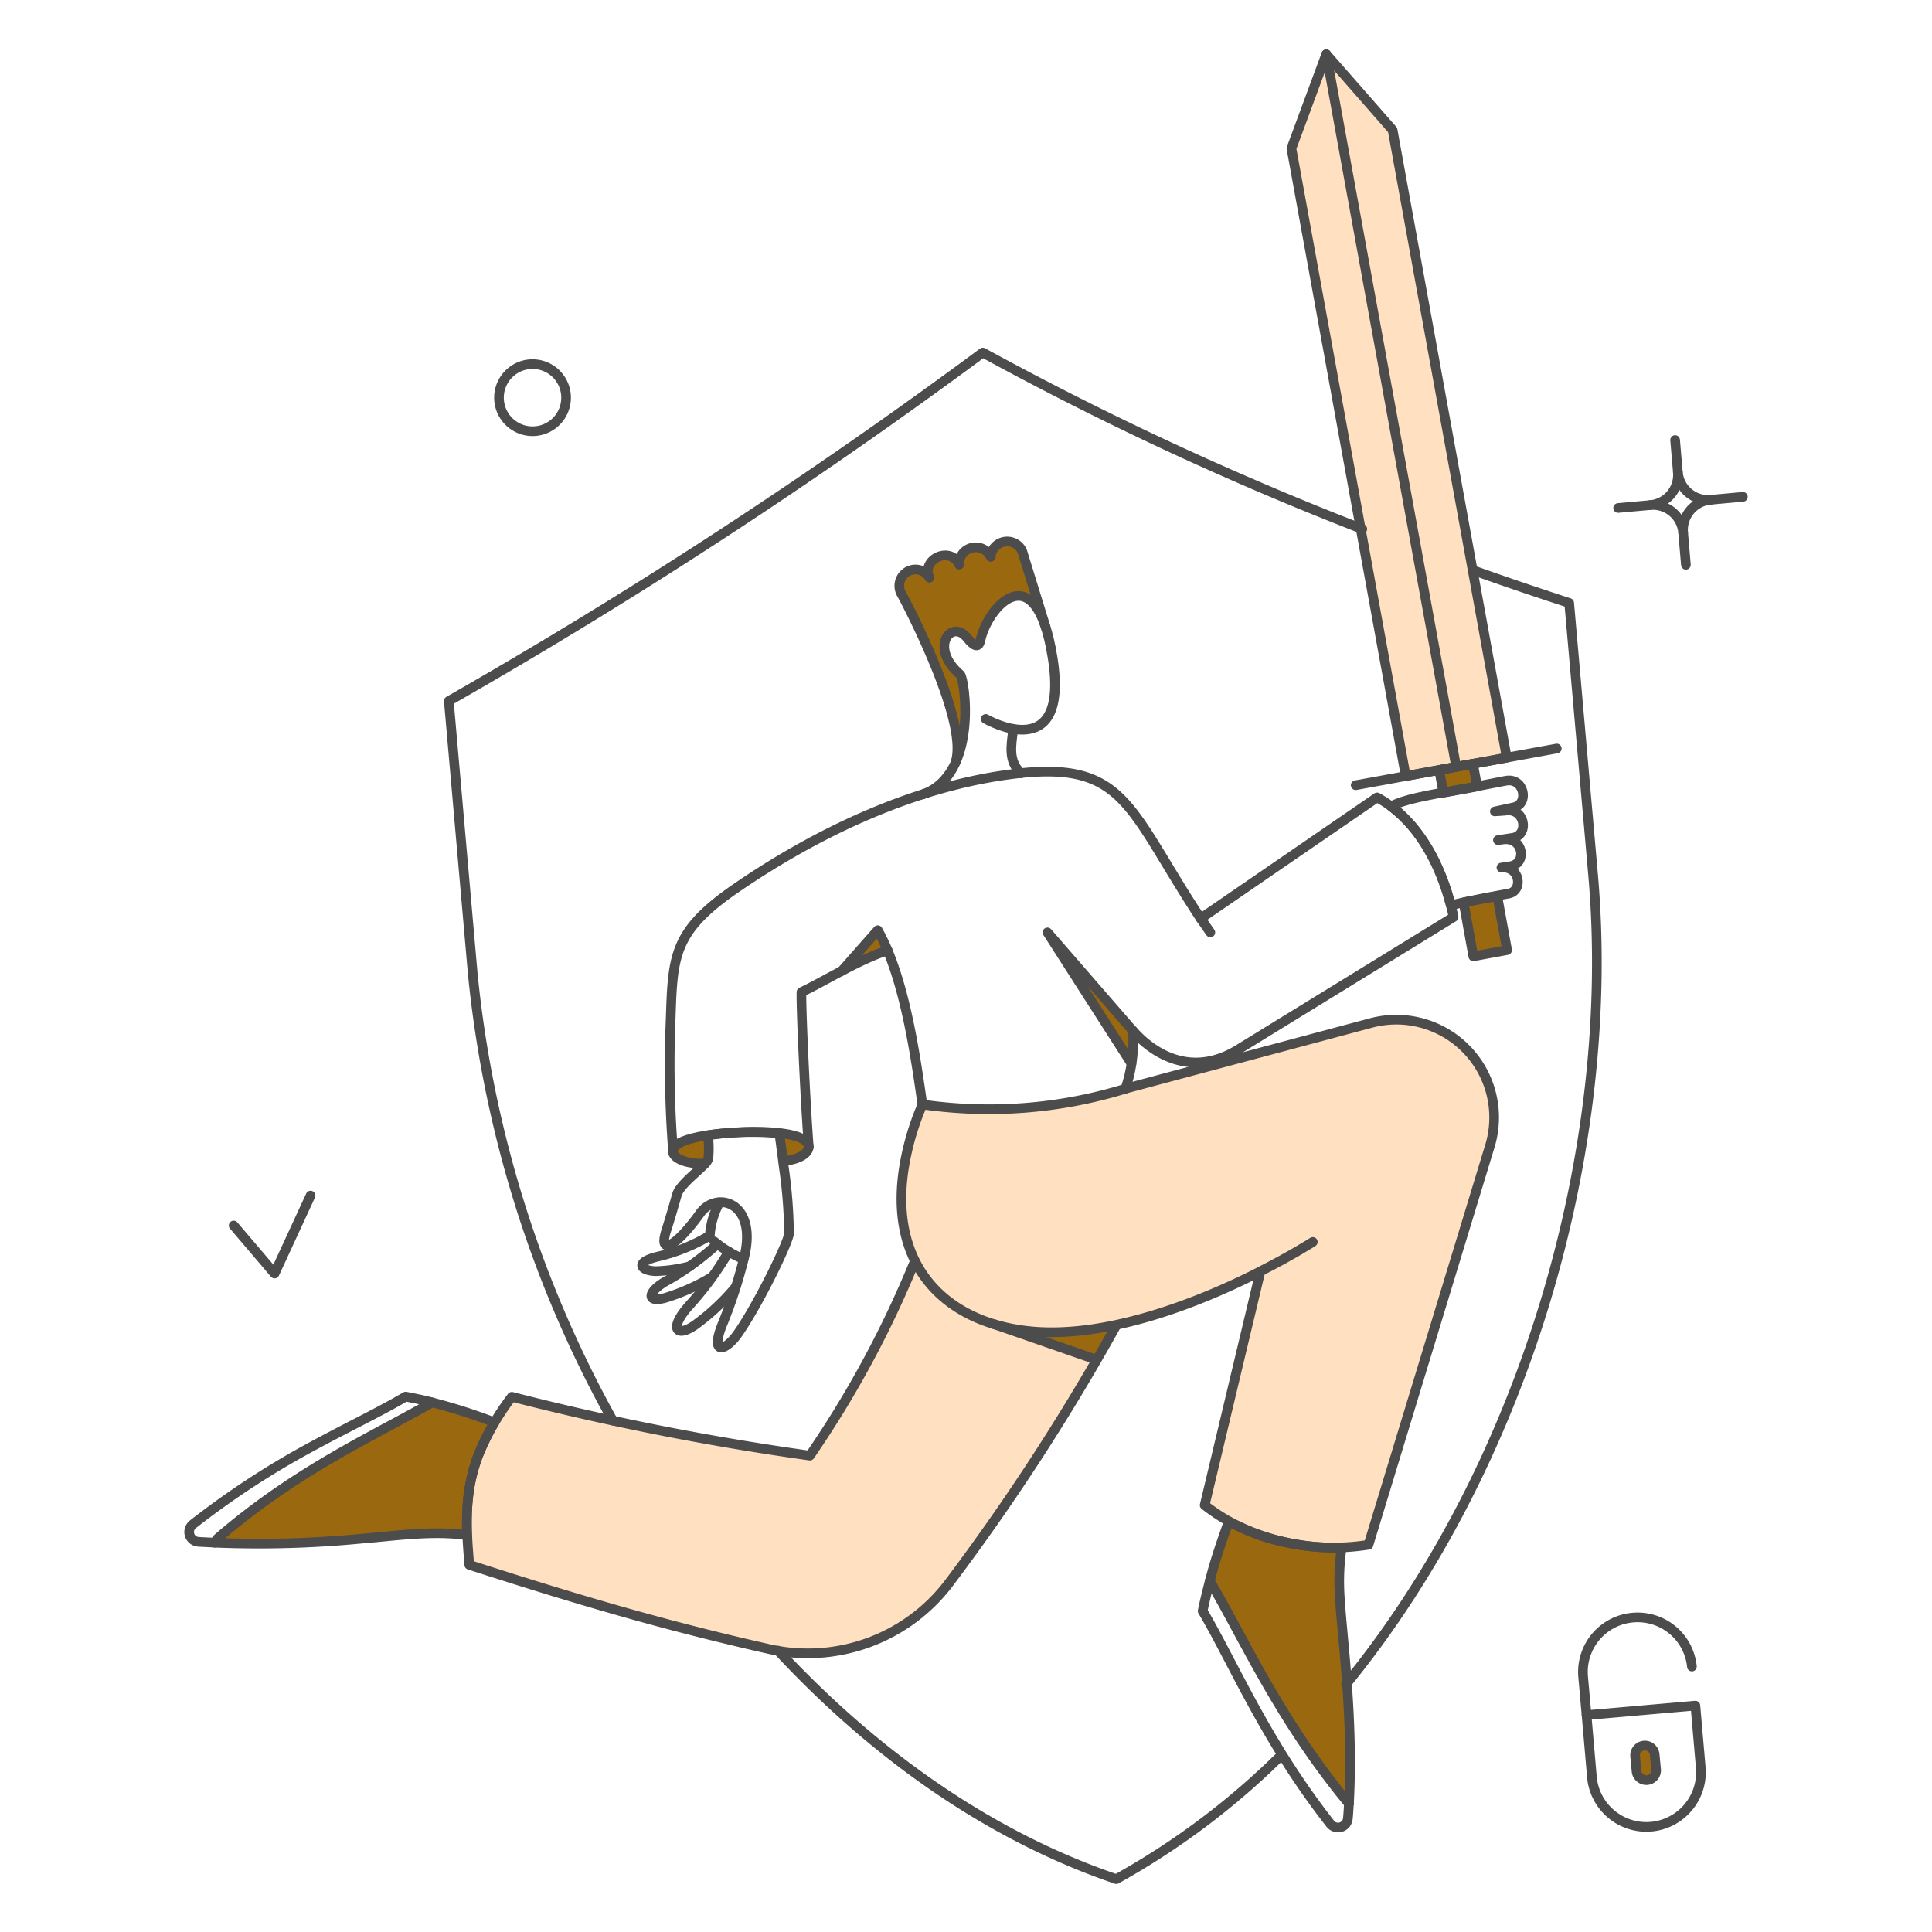 <svg xmlns="http://www.w3.org/2000/svg" fill="none" viewBox="-0.5 -0.5 200 200" id="Protect-Privacy--Streamline-Bangalore.svg" height="200" width="200"><desc>Protect Privacy Streamline Illustration: https://streamlinehq.com</desc><g id="Users-People-Protect-privacy-01"><g id="color 2"><path id="Vector" fill="#ffe0c1" d="m141.468 105.379 -25.446 6.806a48.361 48.361 0 0 1 -21.022 1.626C92.933 118.903 91.739 125.27 94.281 130.164v0.019a116.906 116.906 0 0 1 -10.908 20 279.711 279.711 0 0 1 -30.853 -6.087c-3.67 5.267 -5.364 8.586 -4.424 17.393 11.173 3.592 20.323 6.295 31.023 8.696a18.314 18.314 0 0 0 18.546 -6.705 235.496 235.496 0 0 0 15.313 -23.234l-9.996 -3.51c8.704 2.373 19.873 -2.009 26.994 -5.644v0.019l-5.771 24.178c4.512 3.65 11.393 5.029 16.958 4.102l12.572 -41.292a10.114 10.114 0 0 0 -12.267 -12.718Z" stroke-width="1"></path><path id="Vector_2" fill="#ffe0c1" d="m150.561 78.818 4.915 -0.889 -11.816 -64.976L137.139 4.975l13.423 73.843Z" stroke-width="1"></path><path id="Vector_3" fill="#ffe0c1" d="m136.496 5.088 -3.308 9.774 11.835 64.976 4.896 -0.889 -13.423 -73.862Z" stroke-width="1"></path></g><g id="color 1"><path id="Vector_4" fill="#9a690f" d="M83.222 118.216c-0.057 -0.567 -0.945 -1.172 -3.006 -1.437l0.378 2.93c1.569 -0.189 2.687 -0.832 2.628 -1.493Z" stroke-width="1"></path><path id="Vector_5" fill="#9a690f" d="M72.804 117.006c-2.587 0.398 -3.622 1.058 -3.648 1.664 -0.032 0.718 1.38 1.361 3.327 1.286 0.164 -0.142 0.289 -0.324 0.359 -0.529a9.567 9.567 0 0 0 -0.038 -2.42Z" stroke-width="1"></path><path id="Vector_6" fill="#9a690f" d="M50.686 146.744a55.209 55.209 0 0 0 -6.447 -2.061c-5.823 3.346 -13.93 6.928 -22.138 14.009a1.075 1.075 0 0 0 -0.34 0.51c5.033 0.208 10.073 0.069 15.086 -0.416 3.535 -0.284 7.449 -0.889 10.984 -0.359 -0.093 -4.401 0.403 -7.567 2.855 -11.683Z" stroke-width="1"></path><path id="Vector_7" fill="#9a690f" d="M138.727 170.941c-0.298 -3.63 -0.926 -7.675 -0.321 -11.244a23.31 23.31 0 0 1 -11.683 -2.703 63.394 63.394 0 0 0 -1.985 6.163c3.516 5.917 7.146 14.292 14.405 23.063 0.21 -5.096 0.071 -10.202 -0.415 -15.279Z" stroke-width="1"></path><path id="Vector_8" fill="#9a690f" d="M105.303 56.567a1.662 1.662 0 0 0 -3.195 0.567c-0.038 0 -0.057 0.019 -0.095 0.019a1.674 1.674 0 0 0 -1.932 -0.947 1.669 1.669 0 0 0 -1.263 1.743c-0.019 0 -0.038 0.019 -0.057 0.019a1.664 1.664 0 0 0 -3.043 1.34 1.652 1.652 0 0 0 -1.815 -0.813 1.692 1.692 0 0 0 -1.002 2.587c1.115 2.098 6.825 13.29 5.539 17.313 1.626 -3.668 0.796 -8.791 0.454 -9.074 -3.327 -2.76 -0.87 -5.842 0.737 -3.781 0.775 0.983 1.134 0.945 1.342 0.321 0.662 -3.214 4.651 -7.902 6.766 -1.456 -2.713 -8.752 -2.283 -7.372 -2.438 -7.839Z" stroke-width="1"></path><path id="Vector_9" fill="#9a690f" d="M91.37 97.893a31.34 31.34 0 0 0 -4.726 2.117l3.724 -4.216c0.371 0.681 0.706 1.381 1.002 2.098Z" stroke-width="1"></path><path id="Vector_10" fill="#9a690f" d="m116.627 109.595 -8.696 -13.593 8.848 10.19a15.641 15.641 0 0 1 -0.151 3.403Z" stroke-width="1"></path><path id="Vector_11" fill="#9a690f" d="M115.039 136.648c-0.681 1.194 -1.361 2.382 -2.08 3.592l-10.889 -3.819c3.876 1.38 8.64 1.153 12.969 0.227Z" stroke-width="1"></path><path id="Vector_12" fill="#9a690f" d="m152.017 98.498 3.497 -0.643 -1.021 -5.596c-1.021 0.227 -2.231 0.398 -3.482 0.662l1.006 5.577Z" stroke-width="1"></path><path id="Vector_13" fill="#9a690f" d="m152.414 80.916 -0.435 -2.344 -3.497 0.643 0.435 2.344c0.632 -0.113 3.125 -0.566 3.497 -0.643Z" stroke-width="1"></path><path id="Vector_14" fill="#9a690f" d="M168.918 182.89a1.016 1.016 0 0 0 2.023 -0.17l-0.151 -1.592a1.015 1.015 0 1 0 -2.023 0.17l0.151 1.592Z" stroke-width="1"></path></g><g id="outlines"><path id="Vector_15" stroke="#4c4c4c" stroke-linecap="round" stroke-linejoin="round" d="M132.167 181.17A78.147 78.147 0 0 1 115.058 194.025c-13.063 -4.443 -24.975 -12.855 -35.012 -23.65" stroke-width="1"></path><path id="Vector_16" stroke="#4c4c4c" stroke-linecap="round" stroke-linejoin="round" d="M140.523 54.26a332.881 332.881 0 0 1 -39.285 -18.262 557.2 557.2 0 0 1 -55.278 36.071l2.477 28.206a119.264 119.264 0 0 0 14.5 46.279" stroke-width="1"></path><path id="Vector_17" stroke="#4c4c4c" stroke-linecap="round" stroke-linejoin="round" d="M138.84 173.853c18.697 -22.894 28.036 -55.694 25.578 -83.749l-2.477 -28.187a380.238 380.238 0 0 1 -10.001 -3.403" stroke-width="1"></path><path id="Vector_18" stroke="#4c4c4c" stroke-linecap="round" stroke-linejoin="round" d="M94.981 81.748c5.861 -2.023 4.391 -12.011 3.913 -12.421 -3.291 -2.822 -0.876 -5.838 0.737 -3.781 0.564 0.72 1.159 1.166 1.353 0.268 0.755 -3.497 5.422 -8.688 7.286 0.678 2.548 12.8 -6.73 7.43 -6.73 7.43" stroke-width="1"></path><path id="Vector_19" stroke="#4c4c4c" stroke-linecap="round" stroke-linejoin="round" d="M72.484 119.955c-1.947 0.076 -3.359 -0.568 -3.327 -1.286 0.073 -1.638 6.017 -1.949 7.634 -1.999 1.57 -0.048 6.33 -0.023 6.432 1.545 0 0.219 -0.182 1.194 -2.628 1.492" stroke-width="1"></path><path id="Vector_20" stroke="#4c4c4c" stroke-linecap="round" stroke-linejoin="round" d="M80.632 120.277c0.341 2.303 0.524 4.628 0.548 6.957 -0.227 1.267 -3.383 7.636 -5.35 10.398 -1.25 1.757 -2.948 2.27 -1.456 -1.267a49.992 49.992 0 0 0 2.117 -6.522c1.552 -5.898 -2.799 -7.146 -4.518 -4.745 -2.467 3.446 -4.349 4.462 -3.516 1.834 0.509 -1.607 0.775 -2.571 1.134 -3.8 0.279 -0.946 2.136 -2.353 2.868 -3.139 0.164 -0.15 0.29 -0.338 0.365 -0.547 0.08 -0.805 0.068 -1.617 -0.038 -2.42a31.095 31.095 0 0 1 7.392 -0.208s0.124 0.865 0.454 3.46Z" stroke-width="1"></path><path id="Vector_21" stroke="#4c4c4c" stroke-linecap="round" stroke-linejoin="round" d="M75.66 132.733a23.21 23.21 0 0 1 -4.235 3.951c-1.948 1.341 -2.72 0.323 -0.529 -2.098a33.273 33.273 0 0 0 4.046 -5.52" stroke-width="1"></path><path id="Vector_22" stroke="#4c4c4c" stroke-linecap="round" stroke-linejoin="round" d="M73.431 128.009c0.915 0.763 1.941 1.382 3.044 1.834" stroke-width="1"></path><path id="Vector_23" stroke="#4c4c4c" stroke-linecap="round" stroke-linejoin="round" d="M73.202 131.695a21.676 21.676 0 0 1 -4.746 2.132c-2.154 0.646 -1.99 -0.669 0.265 -1.853a28.998 28.998 0 0 0 5.029 -3.682" stroke-width="1"></path><path id="Vector_24" stroke="#4c4c4c" stroke-linecap="round" stroke-linejoin="round" d="M70.915 130.58a15.885 15.885 0 0 1 -3.554 0.51c-1.626 -0.064 -2.154 -0.941 0.246 -1.512a18.643 18.643 0 0 0 5.373 -2.174 8.303 8.303 0 0 1 1.002 -3.422" stroke-width="1"></path><path id="Vector_25" stroke="#4c4c4c" stroke-linecap="round" stroke-linejoin="round" d="m86.644 100.01 3.724 -4.216c0.377 0.678 0.716 1.375 1.019 2.09" stroke-width="1"></path><path id="Vector_26" stroke="#4c4c4c" stroke-linecap="round" stroke-linejoin="round" d="m116.627 109.595 -8.696 -13.574 8.848 10.19" stroke-width="1"></path><path id="Vector_27" stroke="#4c4c4c" stroke-linecap="round" stroke-linejoin="round" d="M83.222 118.216c-0.321 -4.14 -0.796 -13.82 -0.756 -16.013 2.487 -1.187 6.03 -3.407 8.921 -4.315 1.874 4.499 2.837 10.494 3.594 15.942a48.088 48.088 0 0 0 21.022 -1.626 15.393 15.393 0 0 0 0.775 -5.993c-0.1 -0.241 4.455 5.977 11.003 1.872l22.194 -13.649c-1.115 -5.218 -3.649 -10.095 -7.921 -12.383l-18.262 12.537c-7.789 -11.835 -7.79 -16.679 -20.436 -14.825 -9.113 1.338 -18.579 5.489 -27.45 11.532 -6.614 4.504 -6.766 6.976 -6.976 13.574a115.709 115.709 0 0 0 0.246 13.801" stroke-width="1"></path><path id="Vector_28" stroke="#4c4c4c" stroke-linecap="round" stroke-linejoin="round" d="M135.4 128.065s-2.117 1.361 -5.426 3.044" stroke-width="1"></path><path id="Vector_29" stroke="#4c4c4c" stroke-linecap="round" stroke-linejoin="round" d="M115.022 136.762a229.487 229.487 0 0 1 -17.374 26.732A18.318 18.318 0 0 1 79.103 170.205c-10.699 -2.407 -19.85 -5.104 -31.023 -8.715 -0.298 -3.71 -0.597 -7.236 0.876 -11.192a25.895 25.895 0 0 1 3.529 -6.201 279.711 279.711 0 0 0 30.853 6.087 106.222 106.222 0 0 0 10.851 -20.099" stroke-width="1"></path><path id="Vector_30" stroke="#4c4c4c" stroke-linecap="round" stroke-linejoin="round" d="M104.394 74.954c-0.209 1.753 -0.563 3.283 0.796 4.601" stroke-width="1"></path><path id="Vector_31" stroke="#4c4c4c" stroke-linecap="round" stroke-linejoin="round" d="M21.762 159.2c-0.567 -0.038 -1.172 -0.053 -1.739 -0.095a1.015 1.015 0 0 1 -0.893 -1.321c0.063 -0.195 0.182 -0.367 0.344 -0.494a86.684 86.684 0 0 1 12.156 -7.96c3.766 -2.054 7.146 -3.649 9.868 -5.256 0.926 0.189 1.834 0.359 2.741 0.605" stroke-width="1"></path><path id="Vector_32" stroke="#4c4c4c" stroke-linecap="round" stroke-linejoin="round" d="M50.686 146.744c-2.438 4.092 -2.949 7.256 -2.855 11.683 -3.535 -0.529 -7.449 0.075 -10.984 0.359 -5.013 0.484 -10.053 0.622 -15.086 0.414a1.075 1.075 0 0 1 0.34 -0.51c8.213 -7.081 16.318 -10.662 22.138 -14.009a57.81 57.81 0 0 1 6.447 2.063v0Z" stroke-width="1"></path><path id="Vector_33" stroke="#4c4c4c" stroke-linecap="round" stroke-linejoin="round" d="M139.142 186.216c-0.037 0.505 -0.057 1.028 -0.112 1.532a1.021 1.021 0 0 1 -0.719 0.895 1.026 1.026 0 0 1 -0.602 -0.004 1.026 1.026 0 0 1 -0.494 -0.343c-6.724 -8.572 -10.001 -16.58 -13.215 -22.024 0.208 -1.059 0.473 -2.08 0.737 -3.119" stroke-width="1"></path><path id="Vector_34" stroke="#4c4c4c" stroke-linecap="round" stroke-linejoin="round" d="M138.206 165.04a24.828 24.828 0 0 1 0.181 -5.346 23.31 23.31 0 0 1 -11.683 -2.703c-0.763 2.137 -1.393 3.939 -1.966 6.163 3.516 5.917 7.145 14.291 14.405 23.063 0.489 -8.73 -0.722 -17.365 -0.936 -21.177Z" stroke-width="1"></path><path id="Vector_35" stroke="#4c4c4c" stroke-linecap="round" stroke-linejoin="round" d="m139.842 80.784 20.814 -3.8" stroke-width="1"></path><path id="Vector_36" stroke="#4c4c4c" stroke-linecap="round" stroke-linejoin="round" d="m23.69 126.364 4.235 4.972 3.724 -8.072" stroke-width="1"></path><path id="Vector_37" stroke="#4c4c4c" stroke-linecap="round" stroke-linejoin="round" d="m175.554 182.398 -0.548 -6.333 -11.267 0.983 0.548 6.333a5.659 5.659 0 0 0 6.132 5.217 5.657 5.657 0 0 0 5.135 -6.2Z" stroke-width="1"></path><path id="Vector_38" stroke="#4c4c4c" stroke-linecap="round" stroke-linejoin="round" d="m163.738 177.048 -0.359 -4.046a5.662 5.662 0 0 1 1.332 -4.082 5.66 5.66 0 0 1 7.915 -0.691 5.656 5.656 0 0 1 2.02 3.79" stroke-width="1"></path><path id="Vector_39" stroke="#4c4c4c" stroke-linecap="round" stroke-linejoin="round" d="M168.918 182.89a1.016 1.016 0 0 0 2.023 -0.17l-0.151 -1.592a1.015 1.015 0 1 0 -2.023 0.17l0.151 1.592Z" stroke-width="1"></path><path id="Vector_40" stroke="#4c4c4c" stroke-linecap="round" stroke-linejoin="round" d="M58.078 40.271a3.473 3.473 0 1 1 -6.917 0.605 3.473 3.473 0 0 1 6.917 -0.605v0Z" stroke-width="1"></path><path id="Vector_41" stroke="#4c4c4c" stroke-linecap="round" stroke-linejoin="round" d="M154.928 89.31c1.947 -0.17 2.288 2.458 0.697 2.703 -0.132 0.021 -3.913 0.681 -5.936 1.21 -1.078 -4.14 -3.085 -7.921 -6.182 -10.248 1.456 -0.756 3.271 -1.059 8.432 -1.99 0.737 -0.132 2.74 -0.533 3.441 -0.662 1.907 -0.35 2.429 2.359 0.87 2.741 -0.169 0.042 -1.815 0.398 -2.004 0.435 0.095 -0.019 0.963 -0.059 1.059 -0.076 2.034 -0.354 2.533 2.42 0.87 2.798l-1.607 0.246c0.113 -0.019 0.473 -0.057 0.586 -0.076 2.004 -0.227 2.433 2.411 0.796 2.76 -0.246 0.06 -0.755 0.12 -1.02 0.158Z" stroke-width="1"></path><path id="Vector_42" stroke="#4c4c4c" stroke-linecap="round" stroke-linejoin="round" d="m107.742 64.412 -2.42 -7.846a1.707 1.707 0 0 0 -3.262 0.577 1.719 1.719 0 0 0 -2.933 -0.296 1.718 1.718 0 0 0 -0.337 1.108c-0.922 -2.01 -3.98 -0.541 -3.072 1.351a1.652 1.652 0 0 0 -2.535 -0.446 1.691 1.691 0 0 0 -0.3 2.22c1.115 2.098 6.825 13.271 5.539 17.298" stroke-width="1"></path><path id="Vector_43" stroke="#4c4c4c" stroke-linecap="round" stroke-linejoin="round" d="m172.907 45.054 0.284 3.327" stroke-width="1"></path><path id="Vector_44" stroke="#4c4c4c" stroke-linecap="round" stroke-linejoin="round" d="m170.336 51.784 -3.327 0.302" stroke-width="1"></path><path id="Vector_45" stroke="#4c4c4c" stroke-linecap="round" stroke-linejoin="round" d="m179.921 50.933 -3.327 0.302" stroke-width="1"></path><path id="Vector_46" stroke="#4c4c4c" stroke-linecap="round" stroke-linejoin="round" d="m174.023 57.966 -0.284 -3.327" stroke-width="1"></path><path id="Vector_47" stroke="#4c4c4c" stroke-linecap="round" stroke-linejoin="round" d="M176.594 51.236a3.136 3.136 0 0 1 -3.061 -1.678 3.146 3.146 0 0 1 -0.342 -1.177 3.139 3.139 0 0 1 -2.855 3.403 3.143 3.143 0 0 1 3.061 1.678c0.19 0.366 0.306 0.766 0.342 1.177a3.137 3.137 0 0 1 1.678 -3.061c0.366 -0.19 0.766 -0.306 1.177 -0.342v0Z" stroke-width="1"></path><path id="Vector_48" stroke="#4c4c4c" stroke-linecap="round" stroke-linejoin="round" d="m113.016 140.26 -10.605 -3.68" stroke-width="1"></path><path id="Vector_49" stroke="#4c4c4c" stroke-linecap="round" stroke-linejoin="round" d="m115.984 112.204 25.446 -6.806a10.128 10.128 0 0 1 12.307 12.723l-12.572 41.292a22.985 22.985 0 0 1 -8.517 -0.243 20 20 0 0 1 -8.441 -3.86l5.771 -24.198c-6.482 3.321 -15.612 6.797 -23.26 6.246 -8.747 -0.631 -15.2 -6.253 -13.68 -16.716a27.546 27.546 0 0 1 1.947 -6.787" stroke-width="1"></path><path id="Vector_50" stroke="#4c4c4c" stroke-linecap="round" stroke-linejoin="round" d="m123.792 94.585 1.002 1.437" stroke-width="1"></path><path id="Vector_51" stroke="#4c4c4c" stroke-linejoin="round" d="m133.188 14.862 3.607 -9.748 6.866 7.839 11.816 64.976 -10.454 1.909 -11.835 -64.976Z" stroke-width="1"></path><path id="Vector 1" stroke="#4c4c4c" stroke-linecap="round" d="m136.802 5.121 13.426 73.671" stroke-width="1"></path><path id="Vector_52" stroke="#4c4c4c" stroke-linejoin="round" d="m152.017 98.498 3.497 -0.643 -1.021 -5.596c-1.021 0.227 -2.231 0.398 -3.482 0.662l1.006 5.577Z" stroke-width="1"></path><path id="Vector_53" stroke="#4c4c4c" stroke-linejoin="round" d="m152.414 80.916 -0.435 -2.344 -3.497 0.643 0.435 2.344c0.632 -0.113 3.125 -0.566 3.497 -0.643Z" stroke-width="1"></path></g></g></svg>
